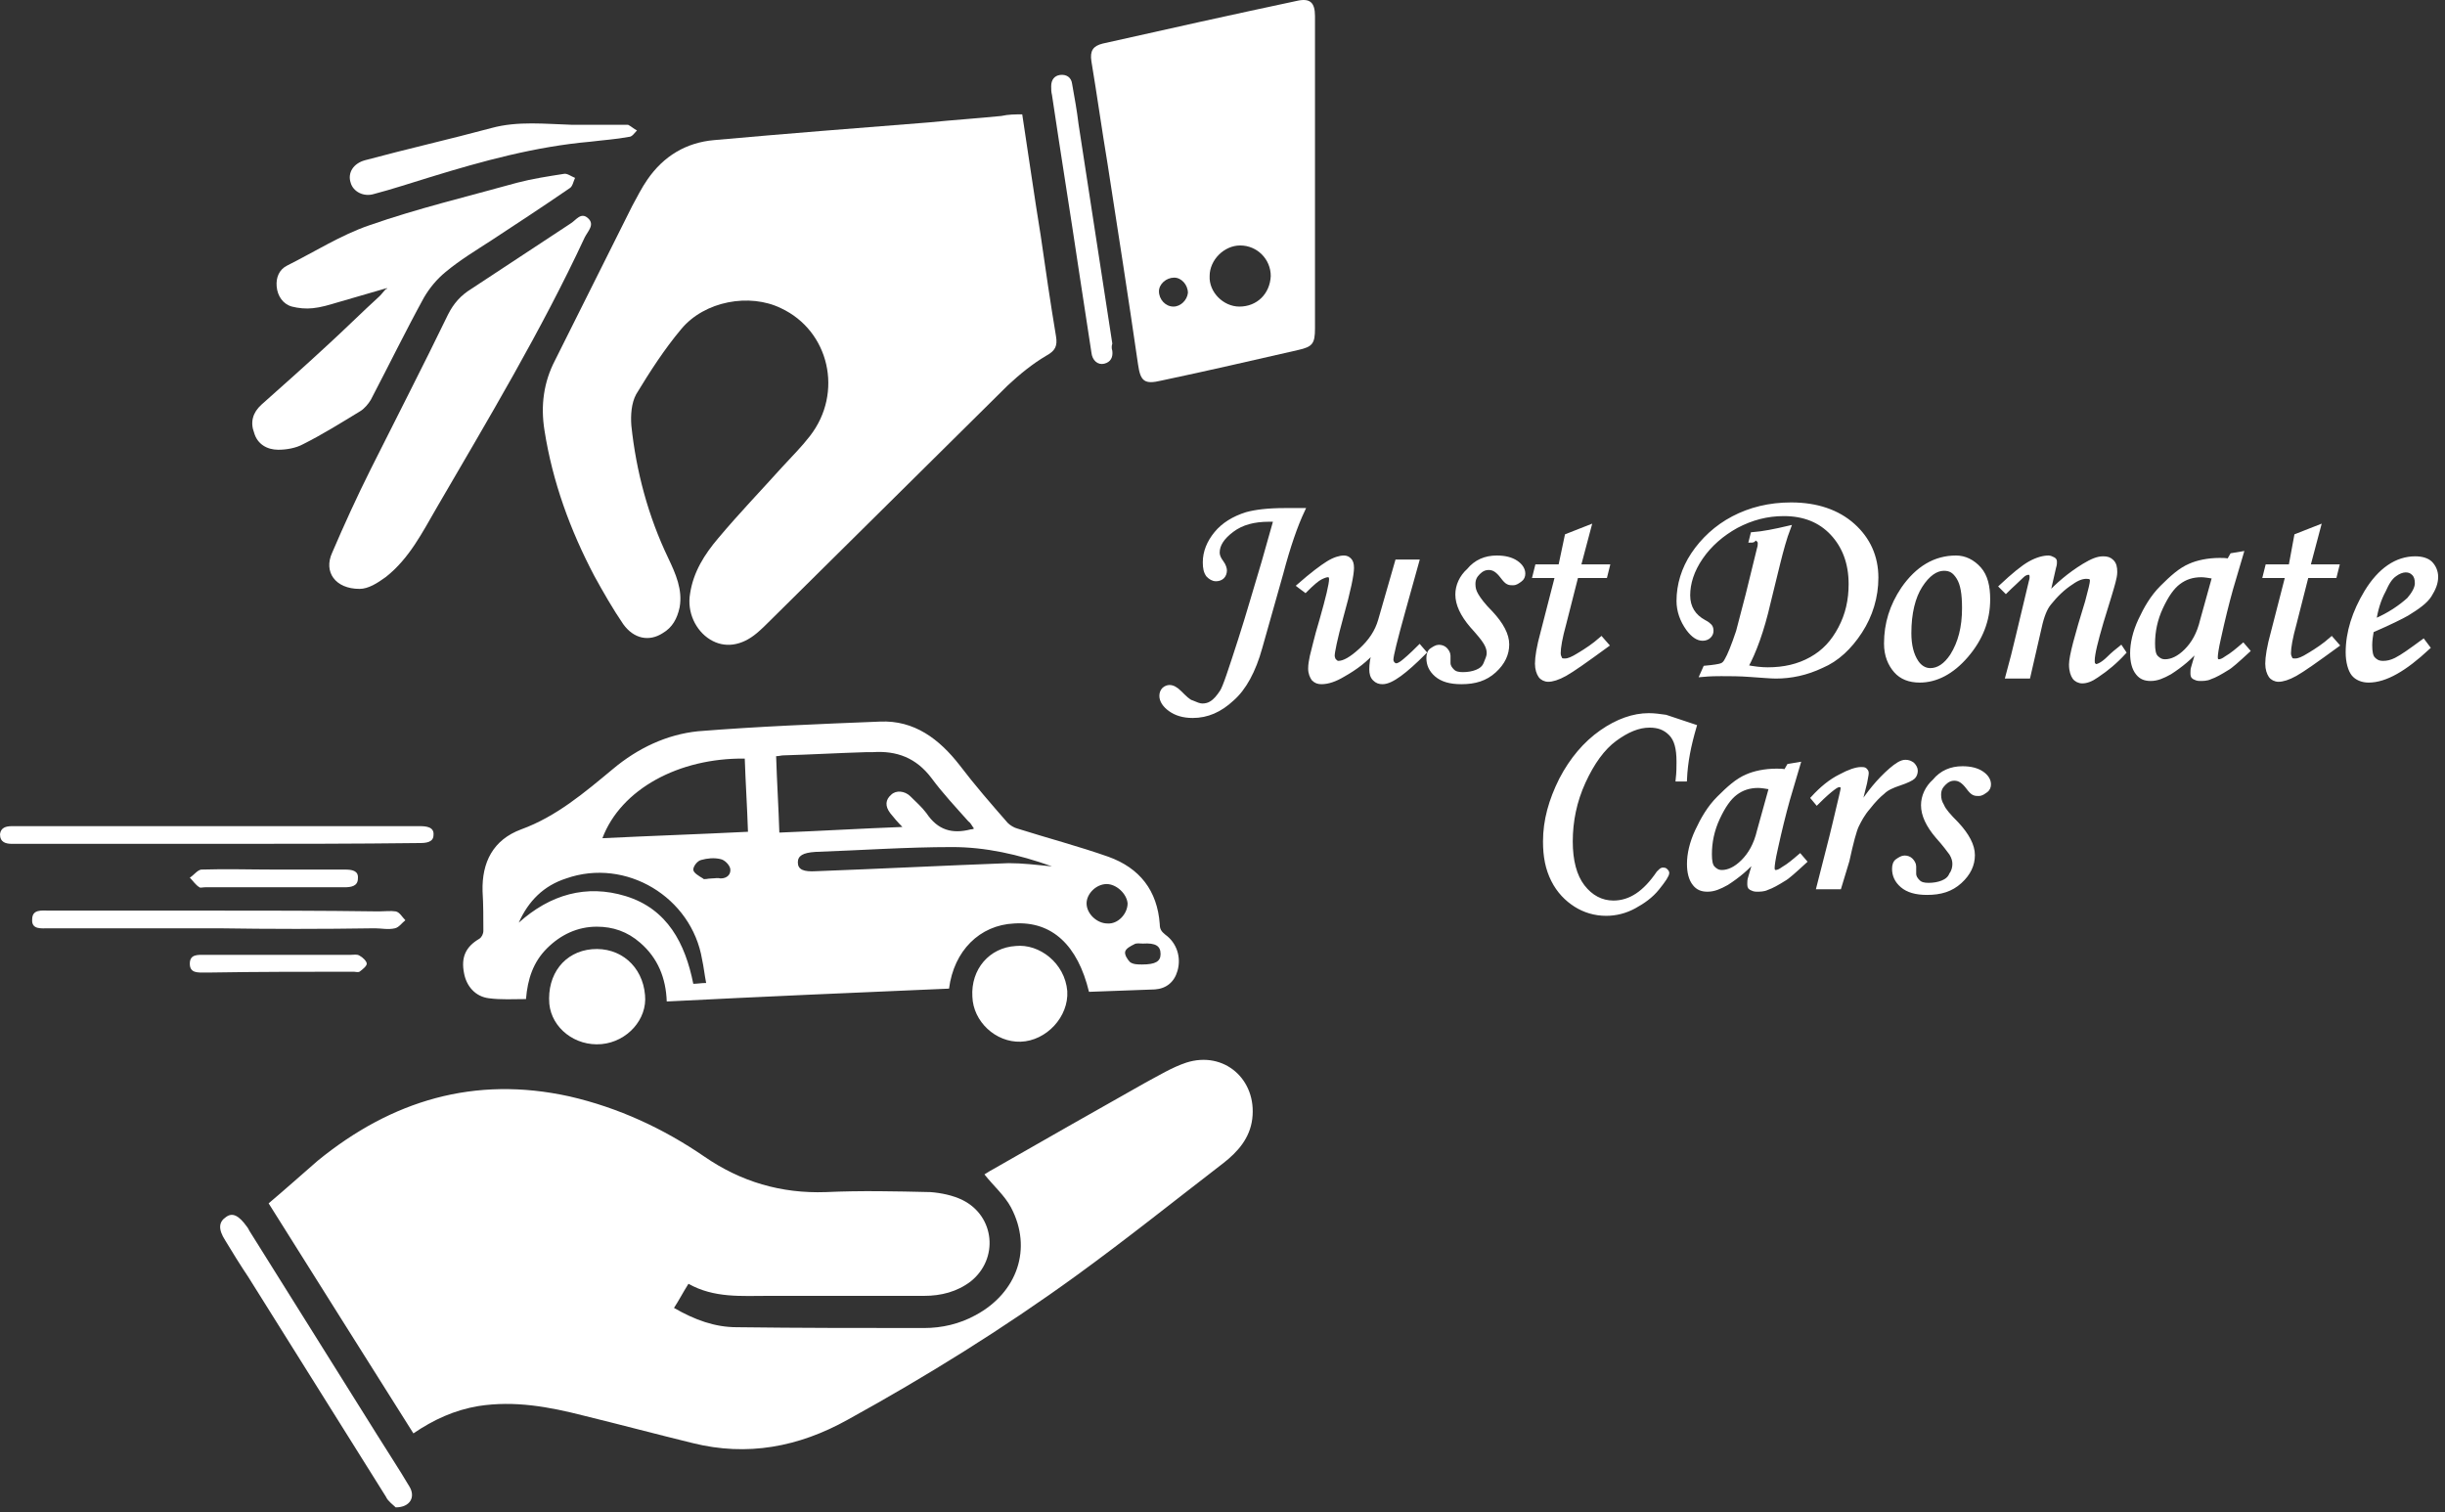 <svg width="304" height="188" viewBox="0 0 304 188" fill="none" xmlns="http://www.w3.org/2000/svg">
<rect x="0" y="0" width="304" height="188" fill="#333333" stroke="none"/>
<path d="M33.4 149.619C39.5 159.319 45.4 168.719 51.4 178.219C53.9 176.519 56.5 175.319 59.5 174.819C64 174.119 68.3 174.919 72.6 176.019C77.1 177.119 81.6 178.319 86.1 179.419C92.9 181.119 99.3 179.919 105.4 176.519C115.2 171.119 124.7 165.219 133.8 158.619C140 154.119 146 149.319 152.1 144.619C153.9 143.219 155.4 141.519 155.7 139.119C156.3 134.219 152.2 130.619 147.5 132.119C145.7 132.719 144.1 133.719 142.4 134.619C136 138.219 129.7 141.819 123.4 145.419C123 145.619 122.6 145.919 122.4 146.019C123.5 147.419 124.9 148.619 125.7 150.119C128.4 155.219 126.5 160.719 121.3 163.519C119.3 164.619 117.1 165.119 114.9 165.119C107.1 165.119 99.4 165.119 91.6 165.019C88.9 165.019 86.4 164.119 83.8 162.619C84.4 161.719 84.9 160.719 85.6 159.619C88.8 161.419 92.2 161.119 95.6 161.119C102 161.119 108.4 161.119 114.9 161.119C117 161.119 119 160.619 120.7 159.319C124.2 156.519 123.7 151.219 119.7 149.219C118.5 148.619 117 148.319 115.7 148.219C111.4 148.119 107 148.019 102.7 148.219C97.1 148.419 92.1 146.919 87.6 143.819C82.5 140.319 76.9 137.719 70.8 136.319C59 133.719 48.7 136.819 39.5 144.319C37.2 146.319 35.3 148.019 33.4 149.619Z" fill="white"/>
<path d="M49.2 187.419C51 187.419 51.7 186.119 50.9 184.819C49.6 182.619 48.2 180.519 46.9 178.419C41.6 169.919 36.3 161.519 31 153.019C30.9 152.819 30.8 152.619 30.7 152.519C29.7 151.119 28.9 150.719 28.1 151.319C27.2 151.919 27.1 152.819 28 154.219C28.9 155.719 29.9 157.319 30.9 158.819C36.6 167.919 42.3 177.019 48 186.119C48.2 186.619 48.9 187.119 49.2 187.419Z" fill="white"/>
<path d="M27.9 104.919C20.1 104.919 12.3 104.919 4.5 104.919C3.5 104.919 2.5 104.919 1.5 104.919C0.7 104.919 0 104.719 0 103.719C0.1 102.919 0.7 102.719 1.5 102.719C16.8 102.719 32.1 102.719 47.4 102.719C49 102.719 50.6 102.719 52.2 102.719C53 102.719 54 102.819 53.9 103.819C53.9 104.719 53 104.819 52.2 104.819C44.1 104.919 36 104.919 27.9 104.919Z" fill="white"/>
<path d="M27.1 115.419C20.1 115.419 13 115.419 6 115.419C5.2 115.419 3.9 115.619 4 114.319C4 113.019 5.2 113.219 6.1 113.219C12.6 113.219 19.1 113.219 25.6 113.219C32.8 113.219 39.9 113.219 47.1 113.319C47.8 113.319 48.6 113.219 49.2 113.319C49.7 113.419 50 114.019 50.4 114.419C50 114.719 49.6 115.319 49.1 115.419C48.3 115.619 47.4 115.419 46.6 115.419C40.1 115.519 33.6 115.519 27.1 115.419Z" fill="white"/>
<path d="M34.2 108.119C37.1 108.119 40 108.119 42.9 108.119C43.7 108.119 44.6 108.219 44.5 109.219C44.5 110.219 43.6 110.319 42.8 110.319C37 110.319 31.2 110.319 25.5 110.319C25.2 110.319 24.9 110.419 24.8 110.319C24.3 110.019 24 109.519 23.6 109.119C24.1 108.819 24.5 108.219 25 108.119C28.1 108.019 31.1 108.119 34.2 108.119Z" fill="white"/>
<path d="M34.6 118.719C37.6 118.719 40.6 118.719 43.6 118.719C44 118.719 44.4 118.619 44.7 118.819C45.1 119.019 45.6 119.519 45.6 119.819C45.6 120.119 45.1 120.519 44.7 120.819C44.5 120.919 44.2 120.819 44 120.819C38 120.819 32.1 120.819 26.1 120.919C25.9 120.919 25.7 120.919 25.5 120.919C24.6 120.919 23.6 121.019 23.6 119.819C23.6 118.619 24.6 118.719 25.5 118.719C28.5 118.719 31.6 118.719 34.6 118.719Z" fill="white"/>
<path d="M127.1 14.219C127.9 19.419 128.6 24.419 129.4 29.319C130 33.519 130.6 37.619 131.3 41.819C131.5 43.019 131.2 43.619 130.1 44.219C128.4 45.219 126.8 46.519 125.3 47.919C115.5 57.619 105.7 67.319 95.9 77.019C95.3 77.619 94.7 78.219 94.1 78.719C92.2 80.319 90.1 80.619 88.3 79.519C86.5 78.419 85.4 76.119 85.8 73.819C86.2 71.119 87.6 68.919 89.3 66.919C91.9 63.819 94.6 61.019 97.3 58.019C98.5 56.719 99.7 55.519 100.7 54.219C104.9 48.819 103.1 41.119 97.1 38.319C93.2 36.419 87.6 37.419 84.7 40.919C82.6 43.419 80.8 46.219 79.1 49.019C78.5 50.119 78.4 51.619 78.5 52.919C79.1 58.619 80.6 64.219 83.1 69.419C84 71.319 84.9 73.319 84.5 75.519C84.2 76.919 83.6 78.019 82.4 78.719C80.7 79.819 78.8 79.419 77.5 77.619C76.2 75.719 75 73.619 73.9 71.619C70.9 65.919 68.7 59.919 67.7 53.519C67.2 50.419 67.6 47.519 69 44.819C72.2 38.419 75.4 32.019 78.6 25.619C79.2 24.519 79.8 23.319 80.5 22.319C82.5 19.419 85.3 17.719 88.8 17.419C97.7 16.619 106.6 15.919 115.5 15.219C118.5 14.919 121.5 14.719 124.5 14.419C125.4 14.219 126.2 14.219 127.1 14.219Z" fill="white"/>
<path d="M163.5 21.619C163.5 28.019 163.5 34.419 163.5 40.819C163.5 42.719 163.2 43.119 161.4 43.519C155.7 44.819 150.1 46.119 144.4 47.319C142.3 47.819 141.8 47.419 141.5 45.319C140.3 37.019 139 28.719 137.7 20.319C137 16.119 136.4 11.819 135.7 7.619C135.5 6.319 135.9 5.719 137.1 5.419C145.1 3.619 153.2 1.819 161.2 0.119C162.9 -0.281 163.5 0.319 163.5 2.019C163.5 8.519 163.5 15.119 163.5 21.619ZM154.1 38.119C156.3 38.119 157.9 36.519 158 34.319C158 32.219 156.3 30.519 154.2 30.519C152.2 30.519 150.4 32.319 150.4 34.319C150.3 36.319 152.1 38.119 154.1 38.119ZM147.7 36.419C147.7 35.419 146.9 34.519 146 34.519C145 34.519 144.1 35.319 144.1 36.219C144.1 37.219 144.9 38.119 145.9 38.119C146.8 38.119 147.6 37.319 147.7 36.419Z" fill="white"/>
<path d="M44.7 73.219C41.7 73.219 40.2 71.119 41.3 68.719C42.8 65.219 44.4 61.719 46.1 58.319C49.3 51.919 52.6 45.519 55.7 39.119C56.4 37.719 57.3 36.719 58.6 35.919C62.7 33.219 66.8 30.519 70.9 27.819C71.6 27.419 72.2 26.319 73.1 27.119C74 27.919 73.1 28.719 72.7 29.519C67.3 41.119 60.7 52.119 54.3 63.119C52.5 66.219 50.9 69.419 48 71.719C46.9 72.519 45.8 73.219 44.7 73.219Z" fill="white"/>
<path d="M48.1 35.819C46 36.419 44 37.019 41.9 37.619C40.9 37.919 39.9 38.219 38.9 38.319C38 38.419 37.1 38.319 36.3 38.119C35.2 37.819 34.5 36.819 34.4 35.619C34.3 34.519 34.7 33.519 35.7 33.019C39.1 31.319 42.4 29.219 45.9 28.019C51.9 25.919 58.2 24.419 64.3 22.719C66.2 22.219 68.2 21.919 70.1 21.619C70.5 21.519 71 21.919 71.5 22.119C71.3 22.519 71.2 23.219 70.8 23.419C67.6 25.619 64.4 27.719 61.2 29.819C59.2 31.119 57.2 32.319 55.4 33.819C54.3 34.719 53.4 35.819 52.7 37.019C50.4 41.219 48.3 45.519 46.1 49.719C45.8 50.219 45.3 50.819 44.8 51.119C42.5 52.519 40.1 54.019 37.7 55.219C36.8 55.719 35.6 55.919 34.6 55.919C33.2 55.919 32 55.219 31.6 53.819C31.1 52.519 31.4 51.319 32.5 50.319C35.2 47.919 37.9 45.519 40.6 43.019C42.8 41.019 45 38.819 47.2 36.819C47.5 36.519 47.7 36.219 48 35.919C48.2 35.919 48.1 35.919 48.1 35.819Z" fill="white"/>
<path d="M71.2 15.519C73.4 15.519 75.6 15.519 77.8 15.519C77.9 15.519 78 15.519 78.1 15.519C78.5 15.719 78.8 16.019 79.2 16.219C78.9 16.519 78.6 17.019 78.2 17.019C76.6 17.319 75 17.419 73.4 17.619C66.6 18.219 60 20.019 53.5 22.019C51.2 22.719 48.8 23.519 46.5 24.119C45.2 24.519 43.9 23.819 43.6 22.719C43.2 21.519 43.9 20.319 45.4 19.919C50.6 18.519 55.9 17.319 61.1 15.919C64.4 15.019 67.8 15.419 71.2 15.519Z" fill="white"/>
<path d="M138.3 43.619C138.4 44.419 138.1 45.019 137.3 45.219C136.5 45.419 135.8 44.819 135.7 43.819C135.2 40.519 134.7 37.319 134.2 34.019C133.1 26.619 131.9 19.219 130.8 11.819C130.7 11.419 130.7 11.119 130.7 10.719C130.7 9.919 131.1 9.419 131.8 9.319C132.6 9.219 133.2 9.619 133.3 10.419C133.6 12.119 133.9 13.719 134.1 15.419C135.5 24.519 136.9 33.619 138.3 42.719C138.2 43.019 138.2 43.319 138.3 43.619Z" fill="white"/>
<path d="M135.4 123.319C134 117.519 130.8 114.519 126.1 114.819C121.8 115.019 118.6 118.219 118 122.919C106.3 123.419 94.7 123.919 82.9 124.519C82.8 121.619 81.8 119.119 79.6 117.219C78 115.819 76.2 115.219 74.2 115.219C71.8 115.219 69.7 116.219 68 117.919C66.3 119.619 65.6 121.719 65.4 124.219C63.8 124.219 62.3 124.319 60.8 124.119C59.1 123.919 58 122.619 57.7 121.019C57.3 119.019 57.9 117.719 59.6 116.719C59.9 116.519 60.1 116.119 60.1 115.719C60.1 114.119 60.1 112.419 60 110.819C59.9 107.219 61.3 104.419 64.8 103.119C69.2 101.519 72.7 98.519 76.2 95.619C79.3 93.019 82.9 91.319 86.8 90.919C94.3 90.319 101.9 90.019 109.4 89.719C113.7 89.519 116.8 91.919 119.3 95.119C121.2 97.619 123.2 99.919 125.3 102.319C125.6 102.619 126.1 102.919 126.5 103.019C130.3 104.219 134.1 105.219 137.8 106.519C141.7 107.919 143.9 110.719 144.2 114.919C144.2 115.519 144.4 115.819 144.9 116.219C146.3 117.219 146.9 119.019 146.4 120.719C146 122.119 145 122.919 143.6 123.019C140.9 123.119 138.1 123.219 135.4 123.319ZM121.1 103.019C120.8 102.619 120.7 102.319 120.4 102.119C118.8 100.319 117.2 98.619 115.8 96.719C113.9 94.219 111.5 93.319 108.5 93.519C108.2 93.519 108 93.519 107.7 93.519C104.3 93.619 100.8 93.819 97.4 93.919C97.1 93.919 96.9 94.019 96.5 94.019C96.6 97.219 96.8 100.319 96.9 103.519C102 103.319 107 103.019 112.2 102.819C111.6 102.219 111.1 101.619 110.7 101.119C110 100.219 110.1 99.419 110.8 98.819C111.4 98.219 112.5 98.319 113.2 99.019C113.9 99.719 114.6 100.319 115.2 101.119C116.6 103.219 118.4 103.719 120.7 103.119C120.8 103.119 120.9 103.119 121.1 103.019ZM74.9 104.219C81 103.919 87 103.719 93 103.419C92.9 100.319 92.7 97.319 92.6 94.319C84.4 94.219 77.2 98.119 74.9 104.219ZM130.8 107.719C126.6 106.219 122.5 105.319 118.4 105.319C112.7 105.319 107.1 105.719 101.4 105.919C99.8 106.019 99.2 106.419 99.2 107.219C99.2 108.119 99.9 108.419 101.5 108.319C109.5 108.019 117.4 107.619 125.4 107.319C127.1 107.319 128.8 107.519 130.8 107.719ZM64.5 114.719C68.4 111.219 72.9 109.919 77.8 111.419C83 113.019 85.2 117.319 86.2 122.319C86.7 122.319 87.2 122.219 87.8 122.219C87.6 121.219 87.5 120.219 87.3 119.319C86 111.519 77.8 106.619 70.4 109.219C67.6 110.119 65.7 112.019 64.5 114.719ZM140.2 112.319C140.1 111.119 138.8 109.919 137.6 109.919C136.3 109.919 135.1 111.119 135.1 112.319C135.1 113.619 136.4 114.819 137.7 114.819C139 114.919 140.2 113.619 140.2 112.319ZM88.5 109.219C88.9 109.219 89.2 109.119 89.6 109.219C90.4 109.219 90.9 108.719 90.8 108.019C90.7 107.519 90.1 106.919 89.6 106.819C88.8 106.619 87.9 106.719 87.2 106.919C86.7 107.019 86.2 107.719 86.2 108.119C86.2 108.519 86.9 108.919 87.4 109.219C87.5 109.419 88 109.219 88.5 109.219ZM142.1 117.319C141.7 117.319 141.3 117.219 141 117.419C140.6 117.619 140 117.919 139.9 118.319C139.8 118.719 140.2 119.319 140.5 119.619C140.9 119.919 141.5 119.919 142 119.919C143.7 119.919 144.3 119.519 144.3 118.619C144.3 117.619 143.7 117.219 142.1 117.319Z" fill="white"/>
<path d="M126.3 117.619C129.2 117.319 132.4 119.719 132.7 123.219C132.9 126.419 130.1 129.419 126.9 129.519C123.8 129.619 121 127.019 120.9 123.919C120.7 120.519 123 117.819 126.3 117.619Z" fill="white"/>
<path d="M80.2 123.719C80.5 126.719 78 129.519 74.8 129.819C71.5 130.119 68.6 127.819 68.3 124.819C68 121.119 70.2 118.319 73.6 118.019C77.1 117.719 79.9 120.119 80.2 123.719Z" fill="white"/>
<path d="M162 63.419C161.1 65.319 160.2 67.919 159.3 71.319L156.7 80.519C155.9 83.419 154.7 85.619 153.2 86.919C151.7 88.319 150.1 89.019 148.3 89.019C147.1 89.019 146.2 88.719 145.5 88.219C144.8 87.719 144.4 87.119 144.4 86.519C144.4 86.219 144.5 85.919 144.7 85.719C144.9 85.519 145.2 85.419 145.4 85.419C145.8 85.419 146.2 85.619 146.7 86.119C147.3 86.719 147.8 87.219 148.2 87.319C148.7 87.519 149.1 87.719 149.5 87.719C149.9 87.719 150.3 87.619 150.6 87.419C151.1 87.119 151.5 86.619 151.9 86.019C152.3 85.419 153 83.219 154.2 79.519C155.2 76.419 156.1 73.219 157.1 69.919L158.6 64.619H157.8C155.9 64.619 154.4 65.019 153.2 65.919C152 66.819 151.4 67.719 151.4 68.719C151.4 69.119 151.6 69.519 151.9 69.919C152.2 70.319 152.3 70.719 152.3 70.919C152.3 71.219 152.2 71.519 152 71.719C151.8 71.919 151.5 72.019 151.2 72.019C150.8 72.019 150.5 71.819 150.2 71.519C149.9 71.119 149.8 70.619 149.8 69.919C149.8 68.619 150.3 67.419 151.2 66.319C152.1 65.219 153.4 64.419 155 63.919C156.1 63.619 157.6 63.419 159.8 63.419C159.9 63.419 160.7 63.419 162 63.419Z" fill="white" stroke="white" stroke-width="0.5" stroke-miterlimit="10"/>
<path d="M173.7 69.819H176.2L174.5 75.919C173.5 79.519 173 81.519 173 82.019C173 82.219 173.1 82.419 173.2 82.519C173.3 82.619 173.4 82.719 173.6 82.719C173.8 82.719 174 82.619 174.3 82.419C174.7 82.119 175.4 81.519 176.5 80.419L177.1 81.119C174.7 83.519 173 84.819 171.9 84.819C171.5 84.819 171.2 84.719 170.9 84.419C170.6 84.119 170.5 83.719 170.5 83.219C170.5 82.619 170.6 81.819 170.9 80.819C169.9 82.019 168.6 83.019 167 83.919C166 84.519 165.1 84.819 164.3 84.819C163.9 84.819 163.6 84.719 163.3 84.419C163.1 84.119 162.9 83.719 162.9 83.119C162.9 82.619 163 82.119 163.1 81.619C163.3 80.919 163.6 79.419 164.3 77.119C165.1 74.319 165.5 72.619 165.5 72.019C165.5 71.719 165.4 71.519 165.1 71.519C164.9 71.519 164.6 71.619 164.2 71.819C163.8 72.019 163.2 72.519 162.3 73.419L161.5 72.819C163.1 71.419 164.3 70.519 165.1 70.019C165.9 69.519 166.6 69.319 167.1 69.319C167.4 69.319 167.6 69.419 167.8 69.619C168 69.819 168.1 70.119 168.1 70.619C168.1 71.419 167.7 73.419 166.8 76.619C166 79.519 165.7 81.119 165.7 81.519C165.7 81.719 165.8 82.019 165.9 82.119C166.1 82.319 166.2 82.419 166.4 82.419C167.1 82.419 168 81.919 169.2 80.819C170.4 79.719 171.2 78.519 171.6 77.119L173.7 69.819Z" fill="white" stroke="white" stroke-width="0.5" stroke-miterlimit="10"/>
<path d="M186.1 69.319C187.1 69.319 187.9 69.519 188.5 69.919C189.1 70.319 189.4 70.819 189.4 71.319C189.4 71.619 189.3 71.919 189 72.119C188.7 72.319 188.5 72.519 188.1 72.519C187.9 72.519 187.7 72.519 187.5 72.419C187.3 72.319 187.1 72.119 186.8 71.719C186.2 70.919 185.7 70.619 185.1 70.619C184.6 70.619 184.2 70.819 183.8 71.219C183.4 71.619 183.2 72.019 183.2 72.619C183.2 73.119 183.3 73.519 183.6 74.019C183.9 74.519 184.4 75.219 185.4 76.219C186.7 77.619 187.4 78.919 187.4 80.119C187.4 81.319 186.9 82.419 185.8 83.419C184.7 84.419 183.4 84.819 181.7 84.819C180.3 84.819 179.3 84.519 178.6 83.919C177.9 83.319 177.6 82.619 177.6 81.819C177.6 81.419 177.7 81.019 178 80.819C178.3 80.619 178.6 80.419 178.9 80.419C179.2 80.419 179.5 80.519 179.7 80.719C179.9 80.919 180.1 81.219 180.1 81.519C180.1 81.619 180.1 81.819 180.1 82.019C180.1 82.219 180.1 82.319 180.1 82.419C180.1 82.819 180.3 83.119 180.6 83.419C180.9 83.719 181.3 83.819 181.9 83.819C182.5 83.819 183.1 83.719 183.6 83.519C184.1 83.319 184.5 83.019 184.7 82.519C184.9 82.019 185.1 81.619 185.1 81.219C185.1 80.819 185 80.419 184.7 79.919C184.4 79.419 183.9 78.819 183 77.819C181.8 76.419 181.2 75.119 181.2 73.919C181.2 72.819 181.7 71.719 182.6 70.919C183.5 69.819 184.7 69.319 186.1 69.319Z" fill="white" stroke="white" stroke-width="0.5" stroke-miterlimit="10"/>
<path d="M194.8 66.619L197.6 65.519L196.3 70.419H199.9L199.6 71.619H196L194.5 77.519C194 79.319 193.8 80.519 193.8 81.219C193.8 81.519 193.9 81.719 194 81.919C194.1 82.119 194.3 82.119 194.6 82.119C195 82.119 195.5 81.919 196.3 81.419C197.3 80.819 198.2 80.219 199.1 79.419L199.8 80.219C197.2 82.119 195.5 83.319 194.6 83.819C193.7 84.319 193 84.519 192.5 84.519C192.1 84.519 191.7 84.319 191.5 84.019C191.3 83.719 191.1 83.219 191.1 82.519C191.1 81.719 191.3 80.419 191.8 78.619L193.6 71.619H190.8L191.1 70.419H194L194.8 66.619Z" fill="white" stroke="white" stroke-width="0.5" stroke-miterlimit="10"/>
<path d="M217.7 67.219L217.9 66.419C219.2 66.319 220.7 66.019 222.4 65.619C221.9 66.919 221.5 68.419 221.1 70.019L219.9 74.919C219.1 78.419 218.1 81.119 217.1 82.919C218.1 83.119 219 83.219 219.8 83.219C221.8 83.219 223.6 82.819 225.2 81.919C226.8 81.019 227.9 79.819 228.8 78.119C229.7 76.419 230.1 74.619 230.1 72.619C230.1 70.019 229.3 67.919 227.8 66.319C226.3 64.719 224.3 63.919 221.8 63.919C219.7 63.919 217.8 64.419 215.9 65.419C214.1 66.419 212.6 67.719 211.5 69.319C210.4 70.919 209.9 72.519 209.9 74.019C209.9 75.519 210.6 76.619 211.9 77.319C212.3 77.519 212.5 77.719 212.6 77.819C212.7 77.919 212.8 78.119 212.8 78.419C212.8 78.719 212.7 78.919 212.5 79.119C212.3 79.319 212 79.419 211.7 79.419C211.1 79.419 210.5 79.019 209.9 78.219C209.1 77.119 208.7 75.919 208.7 74.719C208.7 72.719 209.3 70.719 210.5 68.919C211.7 67.119 213.4 65.519 215.5 64.419C217.6 63.319 220 62.719 222.7 62.719C225.9 62.719 228.5 63.619 230.4 65.319C232.3 67.019 233.3 69.219 233.3 71.819C233.3 74.219 232.6 76.519 231.3 78.519C230 80.519 228.4 82.019 226.5 82.819C224.6 83.719 222.7 84.119 220.8 84.119C220.2 84.119 219.1 84.019 217.6 83.919C216.3 83.819 215.1 83.819 214 83.819C213.5 83.819 212.7 83.819 211.6 83.919L212 83.019C213.1 82.919 213.7 82.819 214 82.719C214.3 82.619 214.5 82.419 214.7 82.019C215 81.519 215.5 80.319 216.1 78.519L217.3 73.919L218.7 68.219C218.8 67.919 218.8 67.719 218.8 67.519C218.8 67.319 218.7 67.219 218.6 67.119C218.5 67.019 218.3 66.919 218.1 66.919C218.1 67.219 217.9 67.219 217.7 67.219Z" fill="white" stroke="white" stroke-width="0.5" stroke-miterlimit="10"/>
<path d="M243.2 69.319C244.3 69.319 245.3 69.819 246.1 70.719C246.9 71.619 247.2 72.919 247.2 74.519C247.2 77.119 246.3 79.419 244.5 81.519C242.7 83.619 240.7 84.619 238.7 84.619C237.4 84.619 236.4 84.219 235.7 83.419C235 82.619 234.5 81.519 234.5 80.019C234.5 77.519 235.2 75.319 236.6 73.219C238.4 70.619 240.6 69.319 243.2 69.319ZM241.7 70.719C240.7 70.719 239.7 71.419 238.8 72.819C237.9 74.219 237.4 76.219 237.4 78.719C237.4 80.219 237.7 81.419 238.3 82.319C238.7 82.919 239.3 83.319 240 83.319C241 83.319 241.9 82.719 242.7 81.519C243.7 79.919 244.2 78.019 244.2 75.619C244.2 73.819 244 72.619 243.5 71.819C243 71.019 242.5 70.719 241.7 70.719Z" fill="white" stroke="white" stroke-width="0.5" stroke-miterlimit="10"/>
<path d="M249.4 73.519L248.8 72.919C250.3 71.519 251.5 70.519 252.4 70.019C253.3 69.519 254.1 69.319 254.7 69.319C254.9 69.319 255.1 69.419 255.3 69.519C255.5 69.619 255.5 69.719 255.5 69.919C255.5 70.019 255.5 70.219 255.4 70.519L254.6 74.019C255.8 72.719 257.3 71.419 259.1 70.319C260.1 69.719 260.8 69.419 261.5 69.419C262 69.419 262.3 69.519 262.6 69.819C262.9 70.119 263 70.519 263 71.119C263 71.519 262.9 71.919 262.8 72.319C262.6 73.119 262.1 74.719 261.3 77.319C260.6 79.719 260.2 81.319 260.2 82.119C260.2 82.319 260.2 82.519 260.3 82.619C260.4 82.719 260.5 82.819 260.6 82.819C260.9 82.819 261.5 82.519 262.2 81.819C262.7 81.319 263.2 80.919 263.7 80.519L264.1 81.119C263 82.319 261.9 83.219 260.7 84.019C260 84.519 259.4 84.719 258.9 84.719C258.5 84.719 258.1 84.519 257.9 84.219C257.7 83.919 257.5 83.419 257.5 82.619C257.5 81.619 258.2 79.019 259.5 74.819C259.9 73.319 260.1 72.519 260.1 72.219C260.1 71.819 259.9 71.719 259.4 71.719C258.9 71.719 258.3 71.919 257.6 72.419C256.5 73.119 255.6 74.019 254.8 75.019C254.3 75.619 253.9 76.619 253.6 78.019L252.2 84.119H249.6C250.1 82.319 250.5 80.719 250.9 79.019L252.5 72.319C252.6 72.019 252.6 71.819 252.6 71.719C252.6 71.419 252.5 71.219 252.2 71.219C252 71.219 251.7 71.319 251.4 71.619C250.8 72.219 250.1 72.819 249.4 73.519Z" fill="white" stroke="white" stroke-width="0.5" stroke-miterlimit="10"/>
<path d="M277.5 69.019L278.7 68.819L277.4 73.219C276.9 75.019 276.4 77.019 275.9 79.319C275.6 80.619 275.5 81.419 275.5 81.719C275.5 82.019 275.6 82.219 275.9 82.219C276.1 82.219 276.4 82.119 276.8 81.819C277.5 81.419 278.2 80.819 278.9 80.219L279.5 80.919C278.2 82.119 277.3 82.919 276.9 83.119C276.1 83.619 275.4 84.019 274.8 84.219C274.4 84.419 273.9 84.419 273.5 84.419C273.2 84.419 273 84.319 272.8 84.219C272.6 84.119 272.6 83.919 272.6 83.619C272.6 83.419 272.6 83.219 272.7 82.919L273.4 80.519C272.4 81.719 271.2 82.719 269.8 83.619C268.9 84.119 268.2 84.419 267.4 84.419C266.7 84.419 266.2 84.219 265.8 83.719C265.3 83.119 265.1 82.219 265.1 81.219C265.1 80.019 265.4 78.619 266.1 77.119C266.8 75.619 267.6 74.219 268.8 73.019C270 71.819 271.1 70.819 272.3 70.319C273.2 69.919 274.5 69.619 276 69.619C276.4 69.619 276.8 69.619 277.1 69.719L277.5 69.019ZM275.3 71.719C274.7 71.619 274.1 71.519 273.7 71.519C272.6 71.519 271.7 71.819 270.9 72.419C270.1 73.019 269.4 74.019 268.7 75.519C268 77.019 267.7 78.519 267.7 80.019C267.7 80.819 267.8 81.419 268.1 81.719C268.4 82.019 268.7 82.219 269.2 82.219C270 82.219 270.9 81.819 271.8 80.919C272.7 80.019 273.4 78.819 273.8 77.119L275.3 71.719Z" fill="white" stroke="white" stroke-width="0.5" stroke-miterlimit="10"/>
<path d="M285.5 66.619L288.3 65.519L287 70.419H290.6L290.3 71.619H286.8L285.3 77.519C284.8 79.319 284.6 80.519 284.6 81.219C284.6 81.519 284.7 81.719 284.8 81.919C284.9 82.119 285.1 82.119 285.4 82.119C285.8 82.119 286.3 81.919 287.1 81.419C288.1 80.819 289 80.219 289.9 79.419L290.6 80.219C288 82.119 286.3 83.319 285.4 83.819C284.5 84.319 283.8 84.519 283.3 84.519C282.9 84.519 282.5 84.319 282.3 84.019C282.1 83.719 281.9 83.219 281.9 82.519C281.9 81.719 282.1 80.419 282.6 78.619L284.4 71.619H281.6L281.9 70.419H284.8L285.5 66.619Z" fill="white" stroke="white" stroke-width="0.5" stroke-miterlimit="10"/>
<path d="M301.3 79.719L301.9 80.519C299 83.219 296.6 84.619 294.5 84.619C293.7 84.619 293 84.319 292.6 83.819C292.2 83.319 291.9 82.319 291.9 81.119C291.9 78.619 292.7 76.119 294.2 73.619C295.9 70.819 298 69.419 300.3 69.419C301.1 69.419 301.8 69.619 302.2 70.019C302.6 70.419 302.9 71.019 302.9 71.719C302.9 72.519 302.6 73.219 302.1 74.019C301.6 74.819 300.6 75.519 299.3 76.319C298.6 76.719 297.2 77.419 294.9 78.419C294.8 79.019 294.7 79.619 294.7 80.219C294.7 81.019 294.8 81.619 295.1 81.919C295.4 82.219 295.7 82.419 296.3 82.419C296.8 82.419 297.3 82.319 297.9 82.019C298.7 81.619 299.8 80.819 301.3 79.719ZM295.2 77.219C297.1 76.419 298.5 75.419 299.5 74.519C300.1 73.819 300.5 73.119 300.5 72.519C300.5 72.019 300.4 71.619 300.1 71.319C299.8 71.019 299.5 70.919 299.1 70.919C298.7 70.919 298.2 71.119 297.8 71.419C297.2 71.819 296.8 72.519 296.4 73.419C295.8 74.519 295.4 75.819 295.2 77.219Z" fill="white" stroke="white" stroke-width="0.5" stroke-miterlimit="10"/>
<path d="M209.5 96.919H208.6C208.7 96.019 208.7 95.319 208.7 94.719C208.7 93.019 208.4 91.919 207.7 91.219C207 90.519 206.2 90.219 205.1 90.219C203.7 90.219 202.3 90.819 200.8 91.919C199.3 93.019 198 94.819 196.9 97.219C195.8 99.619 195.3 102.119 195.3 104.619C195.3 107.019 195.8 108.919 196.8 110.219C197.8 111.519 199.1 112.219 200.6 112.219C202.7 112.219 204.5 111.019 206.2 108.519C206.4 108.319 206.6 108.119 206.7 108.119C206.9 108.119 207 108.119 207.1 108.219C207.2 108.319 207.3 108.419 207.3 108.519C207.3 108.819 206.9 109.419 206.1 110.419C205.3 111.419 204.3 112.119 203.2 112.719C202.1 113.319 200.9 113.619 199.7 113.619C198.3 113.619 197 113.219 195.9 112.519C194.8 111.819 193.8 110.819 193.1 109.419C192.4 108.019 192.1 106.519 192.1 104.619C192.1 102.019 192.8 99.519 194.1 96.919C195.4 94.419 197.1 92.419 199.1 91.019C201.1 89.619 203.1 88.919 205 88.919C205.7 88.919 206.4 89.019 207.1 89.119C207.4 89.219 208.6 89.619 210.7 90.319C210 92.719 209.6 94.719 209.5 96.919Z" fill="white" stroke="white" stroke-width="0.5" stroke-miterlimit="10"/>
<path d="M222.4 95.219L223.6 95.019L222.3 99.419C221.8 101.219 221.3 103.219 220.8 105.519C220.5 106.819 220.4 107.619 220.4 107.919C220.4 108.219 220.5 108.419 220.8 108.419C221 108.419 221.3 108.319 221.7 108.019C222.4 107.619 223.1 107.019 223.8 106.419L224.4 107.119C223.1 108.319 222.2 109.119 221.8 109.319C221 109.819 220.3 110.219 219.7 110.419C219.3 110.619 218.8 110.619 218.4 110.619C218.1 110.619 217.9 110.519 217.7 110.419C217.5 110.319 217.5 110.119 217.5 109.819C217.5 109.619 217.5 109.419 217.6 109.119L218.3 106.719C217.3 107.919 216.1 108.919 214.7 109.819C213.8 110.319 213.1 110.619 212.3 110.619C211.6 110.619 211.1 110.419 210.7 109.919C210.2 109.319 210 108.419 210 107.419C210 106.219 210.3 104.819 211 103.319C211.7 101.819 212.5 100.419 213.7 99.219C214.9 98.019 216 97.019 217.2 96.519C218.1 96.119 219.4 95.819 220.9 95.819C221.3 95.819 221.7 95.819 222 95.919L222.4 95.219ZM220.2 97.919C219.6 97.819 219 97.719 218.6 97.719C217.5 97.719 216.6 98.019 215.8 98.619C215 99.219 214.3 100.219 213.6 101.719C212.9 103.219 212.6 104.719 212.6 106.219C212.6 107.019 212.7 107.619 213 107.919C213.3 108.219 213.6 108.419 214.1 108.419C214.9 108.419 215.8 108.019 216.7 107.119C217.6 106.219 218.3 105.019 218.7 103.319L220.2 97.919Z" fill="white" stroke="white" stroke-width="0.5" stroke-miterlimit="10"/>
<path d="M228.7 110.319H226.1L227.3 105.619C227.9 103.319 228.4 101.119 228.9 99.019C229 98.519 229.1 98.219 229.1 98.019C229.1 97.719 229 97.619 228.7 97.619C228.5 97.619 228.3 97.719 227.9 98.019C227.5 98.319 226.9 98.819 225.9 99.819L225.4 99.219C226.5 98.019 227.6 97.119 228.8 96.519C229.9 95.919 230.8 95.619 231.4 95.619C231.6 95.619 231.8 95.619 231.9 95.719C232 95.819 232.1 95.919 232.1 96.119C232.1 96.319 232 96.719 231.9 97.319L231.1 100.519C232.3 98.619 233.6 97.019 235.1 95.719C235.8 95.119 236.4 94.719 236.9 94.719C237.3 94.719 237.5 94.819 237.8 95.019C238 95.219 238.2 95.519 238.2 95.819C238.2 96.119 238.1 96.419 237.9 96.619C237.7 96.819 237.1 97.119 236.2 97.419C235.3 97.719 234.6 98.019 234.1 98.519C233.6 98.919 233 99.519 232.3 100.419C231.6 101.219 231.2 102.019 230.9 102.619C230.6 103.219 230.2 104.719 229.7 107.019L228.7 110.319Z" fill="white" stroke="white" stroke-width="0.5" stroke-miterlimit="10"/>
<path d="M244 95.519C245 95.519 245.8 95.719 246.4 96.119C247 96.519 247.3 97.019 247.3 97.519C247.3 97.819 247.2 98.119 246.9 98.319C246.6 98.519 246.4 98.719 246 98.719C245.8 98.719 245.6 98.719 245.4 98.619C245.2 98.519 245 98.319 244.7 97.919C244.1 97.119 243.6 96.819 243 96.819C242.5 96.819 242.1 97.019 241.7 97.419C241.3 97.819 241.1 98.219 241.1 98.819C241.1 99.319 241.2 99.719 241.5 100.219C241.7 100.719 242.3 101.419 243.3 102.419C244.6 103.819 245.3 105.119 245.3 106.319C245.3 107.519 244.8 108.619 243.7 109.619C242.6 110.619 241.3 111.019 239.6 111.019C238.2 111.019 237.2 110.719 236.5 110.119C235.8 109.519 235.5 108.819 235.5 108.019C235.5 107.619 235.6 107.219 235.9 107.019C236.2 106.819 236.5 106.619 236.8 106.619C237.1 106.619 237.4 106.719 237.6 106.919C237.8 107.119 238 107.419 238 107.719C238 107.819 238 108.019 238 108.219C238 108.419 238 108.519 238 108.619C238 109.019 238.2 109.319 238.5 109.619C238.8 109.919 239.2 110.019 239.8 110.019C240.4 110.019 241 109.919 241.5 109.719C242 109.519 242.4 109.219 242.6 108.719C242.9 108.319 243 107.819 243 107.419C243 107.019 242.9 106.619 242.6 106.119C242.3 105.719 241.8 105.019 240.9 104.019C239.7 102.619 239.1 101.319 239.1 100.119C239.1 99.019 239.6 97.919 240.5 97.119C241.4 96.019 242.6 95.519 244 95.519Z" fill="white" stroke="white" stroke-width="0.5" stroke-miterlimit="10"/>
</svg>
